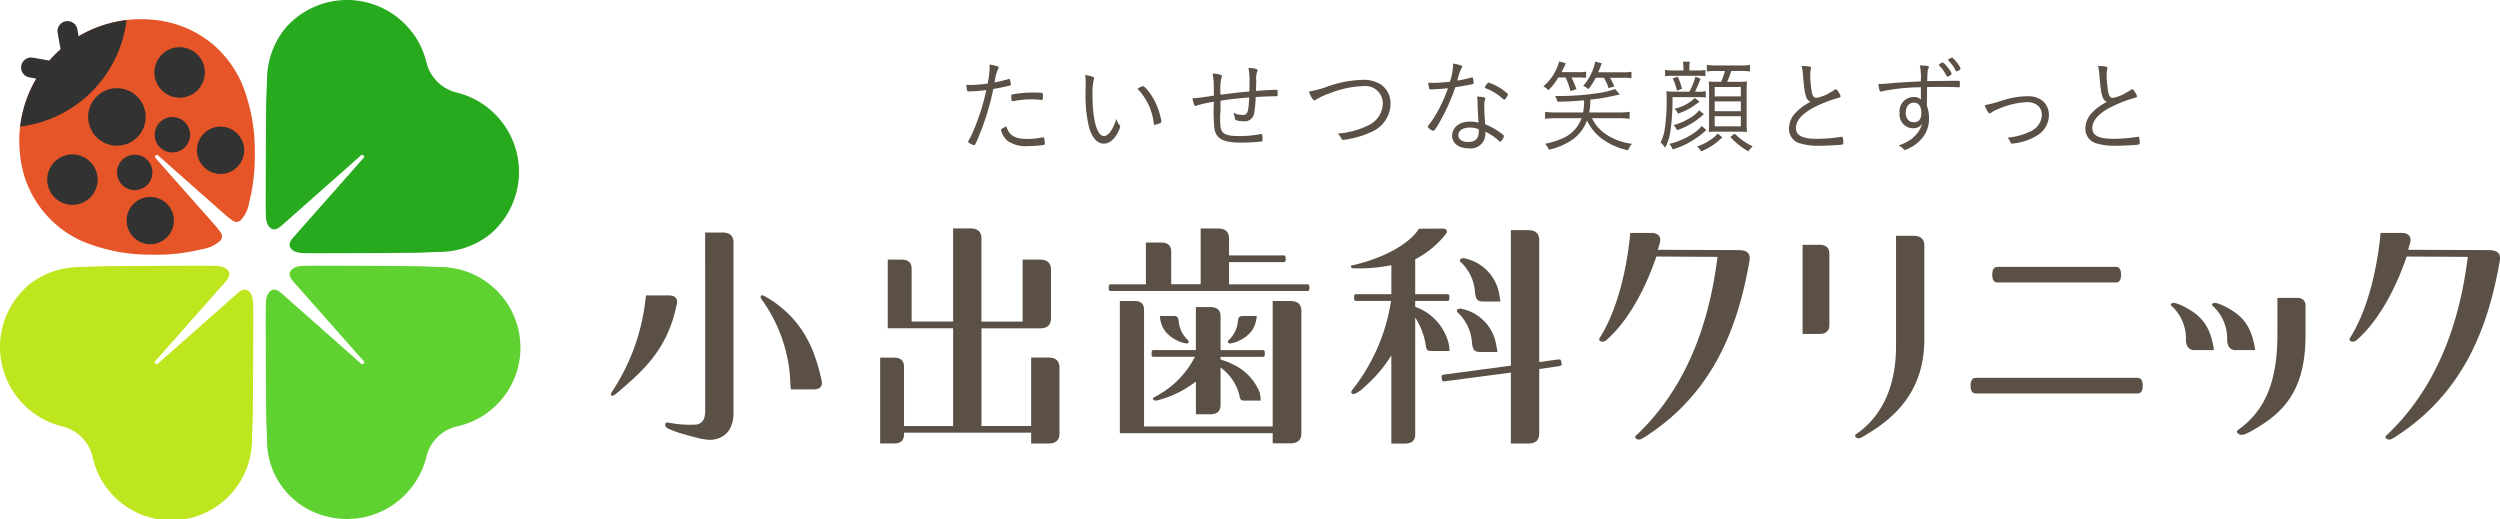 <svg xmlns="http://www.w3.org/2000/svg" width="250.43" height="51.986" viewBox="0 0 250.43 51.986">
  <g id="グループ_720" data-name="グループ 720" transform="translate(394 -6372)">
    <path id="パス_1220" data-name="パス 1220" d="M21.721,4.8a10.831,10.831,0,0,0-6.048-2.627,12.227,12.227,0,0,0-10,3.476l-.013.013a12.227,12.227,0,0,0-3.475,10A10.564,10.564,0,0,0,8.568,24.4a17.668,17.668,0,0,0,6.857,1.283,18.2,18.2,0,0,0,3.031-.174,17.329,17.329,0,0,0,2.006-.387,3.388,3.388,0,0,0,1.785-.84.629.629,0,0,0,.06-.78,7.387,7.387,0,0,0-.53-.691c-.006-.007-.024-.023-.025-.032L15.8,16.056c-.117-.117-.107-.245-.044-.308a.217.217,0,0,1,.309.043l6.726,5.948c.009,0,.026.02.033.026a7.713,7.713,0,0,0,.691.53.63.63,0,0,0,.78-.06,3.394,3.394,0,0,0,.84-1.786,17.288,17.288,0,0,0,.386-2.006,18.1,18.1,0,0,0,.175-3.03,17.682,17.682,0,0,0-1.284-6.857,10.86,10.86,0,0,0-2.7-3.754" transform="translate(-394.175 6371.826)" fill="#e65528"/>
    <path id="パス_1221" data-name="パス 1221" d="M15.81,17.421a1.773,1.773,0,1,1-2.508,0,1.774,1.774,0,0,1,2.508,0" transform="translate(-395.061 6370.597)" fill="#323232"/>
    <path id="パス_1222" data-name="パス 1222" d="M14.55,10.475a2.881,2.881,0,1,1-4.075,0,2.882,2.882,0,0,1,4.075,0" transform="translate(-394.8 6371.201)" fill="#323232"/>
    <path id="パス_1223" data-name="パス 1223" d="M9.471,17.608a2.527,2.527,0,1,1-3.573,0,2.527,2.527,0,0,1,3.573,0" transform="translate(-394.428 6370.599)" fill="#323232"/>
    <path id="パス_1224" data-name="パス 1224" d="M17.875,22.205a2.367,2.367,0,1,1-3.347,0,2.367,2.367,0,0,1,3.347,0" transform="translate(-395.149 6370.214)" fill="#323232"/>
    <path id="パス_1225" data-name="パス 1225" d="M17.421,15.811a1.773,1.773,0,1,0,0-2.508,1.774,1.774,0,0,0,0,2.508" transform="translate(-395.403 6370.939)" fill="#323232"/>
    <path id="パス_1226" data-name="パス 1226" d="M17.607,9.472a2.527,2.527,0,1,0,0-3.573,2.527,2.527,0,0,0,0,3.573" transform="translate(-395.4 6371.571)" fill="#323232"/>
    <path id="パス_1227" data-name="パス 1227" d="M22.205,17.876a2.367,2.367,0,1,0,0-3.348,2.367,2.367,0,0,0,0,3.348" transform="translate(-395.786 6370.852)" fill="#323232"/>
    <path id="パス_1228" data-name="パス 1228" d="M8.058,3.825l-.123-.7a1,1,0,0,0-1.976.349L6.25,5.135c-.2.173-.392.351-.58.538s-.365.381-.537.579L3.478,5.959A1,1,0,0,0,3.13,7.937l.694.122a12.3,12.3,0,0,0-1.622,4.8A12.182,12.182,0,0,0,9.369,9.369,12.173,12.173,0,0,0,12.857,2.2a12.3,12.3,0,0,0-4.8,1.622" transform="translate(-394.183 6371.817)" fill="#323232"/>
    <path id="パス_1229" data-name="パス 1229" d="M54.1,19.417A8.192,8.192,0,0,0,48.15,9.267a4.09,4.09,0,0,1-3.021-3.021A8.185,8.185,0,0,0,30.926,2.9a8.213,8.213,0,0,0-1.768,5.166c-.026.724-.071,1.53-.083,2.255-.031,1.861-.05,9.652-.05,9.954.005.333,0,.66.01.993.008.525.011,1.314.552,1.628.431.249.84-.124,1.147-.4l.47-.415.672-.594.821-.726.92-.813.966-.855.962-.852.908-.8.8-.709.643-.569.434-.384.175-.155a.2.2,0,1,1,.266.266l-.155.175-.384.434-.569.643-.709.8-.8.908-.852.962-.855.966-.813.92-.726.821-.594.672-.415.47c-.271.307-.645.717-.4,1.147.314.541,1.1.544,1.628.552.333.006.66,0,.993.01.3,0,8.093-.018,9.954-.05.725-.012,1.53-.057,2.255-.083A8.213,8.213,0,0,0,51.5,23.47a8.226,8.226,0,0,0,2.6-4.053" transform="translate(-396.41 6372)" fill="#28aa1e"/>
    <path id="パス_1230" data-name="パス 1230" d="M.3,34.979a8.192,8.192,0,0,0,5.947,10.15A4.09,4.09,0,0,1,9.267,48.15a8.076,8.076,0,0,0,15.971-1.818c.026-.724.071-1.53.083-2.255.031-1.861.05-9.652.05-9.954-.006-.333,0-.66-.01-.993-.008-.525-.011-1.314-.552-1.628-.431-.249-.84.124-1.147.4l-.47.415-.672.594-.821.726-.92.812-.966.856-.962.852-.908.8-.8.709-.643.569-.434.384-.175.155a.2.2,0,1,1-.266-.266l.155-.175.384-.434.569-.643.709-.8.8-.908.852-.962.855-.966.813-.92.726-.821.594-.672.415-.47c.271-.307.645-.717.4-1.147-.314-.541-1.1-.544-1.628-.552-.333-.006-.66,0-.993-.01-.3,0-8.093.018-9.954.05-.725.012-1.53.057-2.255.083A8.213,8.213,0,0,0,2.9,30.926,8.226,8.226,0,0,0,.3,34.979" transform="translate(-394 6369.59)" fill="#bee61e"/>
    <path id="パス_1231" data-name="パス 1231" d="M34.977,54.1a8.192,8.192,0,0,0,10.15-5.947,4.09,4.09,0,0,1,3.021-3.021A8.076,8.076,0,0,0,46.33,29.158c-.724-.026-1.53-.071-2.255-.083-1.861-.031-9.652-.05-9.954-.05-.333.005-.66,0-.993.01-.525.008-1.314.011-1.628.552-.249.431.124.84.4,1.147l.415.47.594.672.726.821.812.92.856.966.852.962.8.908.709.8.569.643.384.434.155.175a.2.2,0,1,1-.266.266l-.175-.155-.434-.384-.643-.569-.8-.709-.908-.8-.962-.852-.966-.855-.92-.813-.821-.726-.672-.594-.47-.415c-.307-.271-.717-.645-1.147-.4-.541.314-.544,1.1-.552,1.628-.006.333,0,.66-.01.993,0,.3.018,8.093.05,9.954.012.725.057,1.53.083,2.255A7.807,7.807,0,0,0,34.977,54.1" transform="translate(-396.41 6369.59)" fill="#5fd232"/>
    <path id="パス_1232" data-name="パス 1232" d="M72.488,32.271q1.054,0,.843.921c-.128.559-.26,1.114-.441,1.659a12.507,12.507,0,0,1-.582,1.453,11.682,11.682,0,0,1-.707,1.276,12.407,12.407,0,0,1-.816,1.133c-.287.358-.592.7-.911,1.029s-.65.65-.988.961-.7.624-1.053.929c-.182.157-.274.241-.46.392-.106.086-.419.376-.573.282a.186.186,0,0,1-.057-.127.553.553,0,0,1,.084-.23A20.846,20.846,0,0,0,70.2,32.68s.036-.25.05-.409Z" transform="translate(-399.542 6369.321)" fill="#5a5046"/>
    <path id="パス_1233" data-name="パス 1233" d="M76.668,25.8V25.4h1.745q1.095,0,1.095,1v17.03a3.26,3.26,0,0,1-.407,1.714,2.121,2.121,0,0,1-.918.8,2.537,2.537,0,0,1-1.3.208,7.029,7.029,0,0,1-1.135-.218c-.405-.1-.807-.214-1.208-.334a10.445,10.445,0,0,1-1.465-.508c-.051-.024-.1-.05-.153-.075a.393.393,0,0,1-.228-.492c.076-.157.371-.063.5-.047a10.865,10.865,0,0,0,2.425.166.964.964,0,0,0,.967-.689,2.835,2.835,0,0,0,.087-.79Z" transform="translate(-400.033 6369.892)" fill="#5a5046"/>
    <path id="パス_1234" data-name="パス 1234" d="M88.351,41.687q1.054,0,.843-.921a19.151,19.151,0,0,0-.827-2.826,11.725,11.725,0,0,0-1.182-2.253,10.228,10.228,0,0,0-1.528-1.771c-.269-.248-.548-.484-.838-.706a10.486,10.486,0,0,0-.906-.622c-.1-.061-.2-.118-.3-.174a1.836,1.836,0,0,0-.239-.122c-.066-.026-.165-.059-.226,0a.182.182,0,0,0-.056.127.544.544,0,0,0,.084.23,15.126,15.126,0,0,1,2.9,8.631s.036.25.05.409Z" transform="translate(-400.899 6369.321)" fill="#5a5046"/>
    <path id="パス_1235" data-name="パス 1235" d="M113.019,37.888q1.095,0,1.095,1V45.5q0,1-1.095,1h-1.745V45.414H98.541V45.6c0,.589-.337.895-.983.895H96.15v-8.6h1.408c.646,0,.983.307.983.895v5.958h4.918V34.956H96.912V28.078H98.32c.646,0,.983.307.983.895v5.31h4.155V24.95H105.2q1.095,0,1.095,1v8.335h4.127V28.078h1.746q1.095,0,1.095,1v4.884q0,1-1.095,1H106.3v9.785h4.975V37.888Z" transform="translate(-401.983 6369.929)" fill="#5a5046"/>
    <path id="パス_1236" data-name="パス 1236" d="M270.612,27.166c.79,0,1.128.282,1.128.793a1.123,1.123,0,0,1-.028.306c-.017.062-.023.131-.034.194l-.036.2c-.024.132-.049.263-.073.4q-.076.393-.157.786t-.171.779q-.089.387-.185.771c-.064.255-.131.51-.2.763s-.141.5-.216.756-.152.5-.233.745-.164.492-.251.736-.176.486-.269.726-.189.48-.289.717-.2.471-.308.705-.215.465-.328.694-.23.458-.35.683-.245.449-.372.67-.26.441-.4.658-.275.433-.419.645-.292.425-.443.632-.308.415-.468.618-.326.405-.494.6-.344.4-.521.589-.361.386-.548.574-.381.375-.576.558-.4.365-.605.542-.42.354-.635.525-.44.343-.666.508-.461.332-.7.491a7.811,7.811,0,0,1-.886.558.505.505,0,0,1-.371.038.383.383,0,0,1-.206-.139.181.181,0,0,1,.046-.244l.276-.262q.188-.183.372-.371t.363-.377q.179-.19.353-.384t.342-.391q.169-.2.333-.4c.109-.134.217-.268.323-.4s.211-.271.314-.409.2-.276.3-.415.2-.28.294-.422.192-.283.285-.426.185-.288.275-.433.18-.291.267-.438.173-.294.258-.444.167-.3.249-.448.16-.3.239-.454.156-.306.231-.459.15-.309.223-.465.144-.312.214-.469.138-.315.205-.474.133-.318.2-.479.127-.321.189-.483.122-.324.182-.487.117-.327.173-.491.112-.33.165-.5.107-.333.159-.5.1-.336.15-.5.1-.338.143-.508.092-.34.136-.511.087-.344.128-.515.082-.346.121-.519.077-.348.115-.522.072-.349.107-.525.068-.351.1-.528.064-.354.094-.531.059-.356.087-.535.055-.358.081-.537.05-.359.074-.539c.016-.116.03-.233.045-.349l-6.119-.034q-.169.5-.358.987t-.4,1c-.142.335-.293.667-.448.995s-.322.657-.493.98-.35.64-.537.953-.379.613-.58.911-.405.579-.623.857-.432.536-.663.79-.459.485-.7.712c-.191.175-.391.384-.676.338a.333.333,0,0,1-.226-.131c-.083-.132.062-.29.128-.4s.147-.247.217-.371c.144-.254.279-.514.407-.776s.254-.538.37-.812.23-.56.336-.844.208-.577.3-.868.185-.588.27-.885.165-.6.239-.895.144-.6.209-.9.125-.6.181-.9.106-.591.153-.888.089-.58.127-.872.072-.565.1-.848c0-.041.044-.5.049-.5h2.171c.646.026.955.409.786,1-.056.229-.056.229-.2.69Z" transform="translate(-415.31 6369.888)" fill="#5a5046"/>
    <path id="パス_1237" data-name="パス 1237" d="M188.649,27.166c.79,0,1.128.282,1.128.793a1.123,1.123,0,0,1-.028.306c-.017.062-.023.131-.034.194l-.036.2c-.024.132-.049.263-.073.4q-.076.393-.157.786t-.171.779q-.089.387-.185.771c-.064.255-.131.51-.2.763s-.141.5-.216.756-.152.5-.233.745-.164.492-.251.736-.176.486-.269.726-.189.48-.289.717-.2.471-.308.705-.215.465-.328.694-.23.458-.35.683-.245.449-.372.67-.26.441-.4.658-.275.433-.419.645-.292.425-.443.632-.308.415-.468.618-.326.405-.494.6-.344.4-.521.589-.361.386-.548.574-.381.375-.576.558-.4.365-.605.542-.42.354-.635.525-.44.343-.666.508-.461.332-.7.491a7.812,7.812,0,0,1-.886.558.5.5,0,0,1-.37.038.383.383,0,0,1-.206-.139.181.181,0,0,1,.046-.244l.276-.262q.188-.183.372-.371t.363-.377q.179-.19.353-.384t.342-.391q.169-.2.333-.4c.109-.134.217-.268.323-.4s.211-.271.314-.409.2-.276.3-.415.2-.28.294-.422.192-.283.285-.426.185-.288.275-.433.18-.291.267-.438.173-.294.258-.444.167-.3.249-.448.16-.3.239-.454.156-.306.231-.459.149-.309.223-.465.144-.312.214-.469.138-.315.205-.474.133-.318.2-.479.127-.321.189-.483.122-.324.182-.487.116-.327.173-.491.112-.33.165-.5.107-.333.159-.5.1-.336.149-.5.1-.338.143-.508.092-.34.136-.511.087-.344.128-.515.082-.346.121-.519.077-.348.115-.522.072-.349.107-.525.068-.351.1-.528.064-.354.094-.531.059-.356.087-.535.055-.358.081-.537.05-.359.074-.539c.016-.116.03-.233.045-.349l-6.119-.034q-.169.5-.358.987t-.4,1c-.142.335-.293.667-.448.995s-.322.657-.493.98-.35.64-.537.953-.379.613-.58.911-.405.579-.623.857-.432.536-.663.79-.459.485-.7.712c-.191.175-.391.384-.676.338a.332.332,0,0,1-.227-.131c-.083-.132.062-.29.128-.4s.147-.247.217-.371c.144-.254.279-.514.407-.776s.254-.538.37-.812.23-.56.336-.844.208-.577.3-.868.185-.588.27-.885.165-.6.239-.895.144-.6.209-.9.125-.6.181-.9.106-.591.153-.888.089-.58.127-.872.072-.565.1-.848c0-.041.044-.5.05-.5h2.17c.646.026.955.409.786,1-.056.229-.056.229-.2.69Z" transform="translate(-408.505 6369.888)" fill="#5a5046"/>
    <path id="パス_1238" data-name="パス 1238" d="M198.619,26.739c.646,0,.983.307.983.895v7.14c0,.589-.337.895-.983.895h-1.7V26.739Z" transform="translate(-410.35 6369.78)" fill="#5a5046"/>
    <path id="パス_1239" data-name="パス 1239" d="M208.493,25.761q1.1,0,1.1,1v9.305c0,.4-.016.79-.052,1.185-.033.371-.083.742-.153,1.109a10.5,10.5,0,0,1-.249,1.032,9.83,9.83,0,0,1-.341.958,9.366,9.366,0,0,1-.938,1.717c-.182.265-.379.52-.586.766s-.429.483-.659.71-.475.448-.725.658-.518.416-.788.611-.557.387-.844.567c-.326.2-.654.425-1,.6a.554.554,0,0,1-.311.064c-.127-.014-.3-.137-.292-.261s.144-.178.224-.237c.116-.084.232-.167.345-.256l.058-.045a8.707,8.707,0,0,0,.968-.916c.159-.176.31-.358.454-.547a8.956,8.956,0,0,0,1.029-1.728,10.566,10.566,0,0,0,.635-1.842,13.085,13.085,0,0,0,.315-1.864c.049-.5.072-1.009.072-1.514V25.761Z" transform="translate(-410.826 6369.861)" fill="#5a5046"/>
    <path id="パス_1240" data-name="パス 1240" d="M229.975,29.152c.169,0,.57,0,.57.783s-.4.782-.57.782H218.206c-.169,0-.57,0-.57-.782s.4-.783.57-.783Z" transform="translate(-412.07 6369.58)" fill="#5a5046"/>
    <path id="パス_1241" data-name="パス 1241" d="M231.95,41.275c.169,0,.57,0,.57.783s-.4.782-.57.782H215.838c-.168,0-.569,0-.569-.782s.4-.783.569-.783Z" transform="translate(-411.874 6368.573)" fill="#5a5046"/>
    <path id="パス_1242" data-name="パス 1242" d="M169.489,38.4c-.072-.331-.094-.329-.35-.3l-1.877.256V26.142q0-1-1.095-1h-1.745V38.714l-6.711.895c-.168.026-.265.044-.225.362.058.34.113.336.309.311l6.627-.87v7.108h1.745q1.095,0,1.095-1V39.055l1.933-.281c.23-.042.367-.041.294-.377" transform="translate(-407.075 6369.912)" fill="#5a5046"/>
    <path id="パス_1243" data-name="パス 1243" d="M160.667,37.176a1.632,1.632,0,0,0,.167.611c.149.294.642.271.642.271h1.739s-.026-.206-.107-.627a4.428,4.428,0,0,0-3.455-3.693c-.4-.1-.616.159-.438.348a4.531,4.531,0,0,1,1.452,3.09" transform="translate(-407.214 6369.201)" fill="#5a5046"/>
    <path id="パス_1244" data-name="パス 1244" d="M161,31.666a1.633,1.633,0,0,0,.167.611c.149.294.642.271.642.271h1.739s-.026-.206-.107-.627a4.428,4.428,0,0,0-3.455-3.693c-.4-.1-.616.159-.438.348A4.535,4.535,0,0,1,161,31.666" transform="translate(-407.242 6369.658)" fill="#5a5046"/>
    <path id="パス_1245" data-name="パス 1245" d="M157.352,36.4c-.028-.105-.06-.209-.1-.312a5.227,5.227,0,0,0-2.919-3.156c-.1-.04-.207-.088-.316-.131v-.583h3.2c.14,0,.225,0,.225-.337s-.084-.337-.225-.337h-3.2v-3.5a9.433,9.433,0,0,0,3.079-2.541c.2-.248.1-.532-.311-.532l-2.391.012c-.044.069-.089.137-.138.2s-.115.154-.176.227-.13.15-.2.222-.142.147-.215.217-.154.142-.234.211-.164.138-.249.205-.176.135-.265.2-.185.13-.279.193-.193.127-.292.187-.2.122-.3.181-.208.117-.315.174-.216.113-.324.167-.223.108-.336.16-.227.1-.342.153-.231.1-.348.146-.235.093-.355.138-.238.088-.359.13-.242.083-.363.122-.243.078-.366.115-.244.072-.367.105-.245.066-.368.1l-.156.039c-.133.032-.269.059-.4.093a.079.079,0,0,0-.061.055.191.191,0,0,0,.08.189.244.244,0,0,0,.075.026,1,1,0,0,0,.2.015,16.424,16.424,0,0,0,3.689-.319V31.54h-3.509c-.14,0-.226.007-.226.337s.085.337.226.337H151.6a19.053,19.053,0,0,1-3.9,8.933c-.209.261-.02.48.308.357a3.067,3.067,0,0,0,.9-.649,13.792,13.792,0,0,0,2.719-3.179v8.831h1.352c.7,0,1.04-.307,1.04-.945V33.881a7.094,7.094,0,0,1,1.062,2.81.9.9,0,0,0,.1.373c.092.18.392.165.392.165h1.881a3.715,3.715,0,0,0-.106-.833" transform="translate(-406.254 6369.928)" fill="#5a5046"/>
    <path id="パス_1246" data-name="パス 1246" d="M250.37,32.537c.561,0,.87.282.87.793V36.2c0,.326-.006.651-.022.977q-.022.462-.07.922c-.029.29-.068.578-.116.866q-.067.409-.164.811c-.062.257-.133.51-.215.761s-.167.479-.265.712-.2.45-.317.668-.237.423-.369.625-.273.4-.423.587-.311.373-.478.55-.348.351-.534.516-.387.332-.59.487-.426.315-.647.46A15.118,15.118,0,0,1,245.59,46c-.333.169-.793.416-1.128.114a.229.229,0,0,1-.086-.211.265.265,0,0,1,.111-.132,10.953,10.953,0,0,0,.947-.774l.163-.158q.283-.281.538-.587a8.048,8.048,0,0,0,.487-.643q.234-.344.433-.709.206-.381.377-.78c.119-.281.225-.568.318-.858q.15-.468.26-.945c.08-.343.145-.69.2-1.038.058-.379.1-.757.134-1.139.036-.414.058-.83.069-1.246q.01-.345.009-.692V32.537Z" transform="translate(-414.29 6369.298)" fill="#5a5046"/>
    <path id="パス_1247" data-name="パス 1247" d="M243.344,37.506a1.42,1.42,0,0,1-.182-.669,4.43,4.43,0,0,0-1.476-3.475.136.136,0,0,1,.033-.214.445.445,0,0,1,.334-.046,3.662,3.662,0,0,1,.712.256c.185.084.365.181.541.281.136.077.266.16.4.245a5.232,5.232,0,0,1,.49.35,4.672,4.672,0,0,1,.416.381,4.194,4.194,0,0,1,.35.415,4.138,4.138,0,0,1,.292.453,4.977,4.977,0,0,1,.239.492c.073.176.137.356.193.537s.11.388.159.605a5.433,5.433,0,0,1,.119.7h-1.9a.784.784,0,0,1-.713-.307" transform="translate(-414.064 6369.253)" fill="#5a5046"/>
    <path id="パス_1248" data-name="パス 1248" d="M238.843,37.506a1.42,1.42,0,0,1-.182-.669,4.43,4.43,0,0,0-1.476-3.475.136.136,0,0,1,.033-.214.445.445,0,0,1,.334-.046,3.663,3.663,0,0,1,.712.256c.185.084.365.181.541.281.136.077.266.16.4.245a5.227,5.227,0,0,1,.49.35,4.675,4.675,0,0,1,.416.381,4.2,4.2,0,0,1,.35.415,4.138,4.138,0,0,1,.292.453,4.98,4.98,0,0,1,.239.492c.073.176.137.356.193.537s.11.388.159.605a5.285,5.285,0,0,1,.118.7h-1.9a.784.784,0,0,1-.713-.307" transform="translate(-413.69 6369.253)" fill="#5a5046"/>
    <path id="パス_1249" data-name="パス 1249" d="M141,30.551h-7.83V28.329h5.454c.14,0,.225-.006.225-.337s-.084-.336-.225-.336h-5.454v-1.7q0-1-1.095-1h-1.745v5.588h-2.951V27.265c0-.588-.337-.895-.982-.895h-1.553v4.181h-3.5c-.14,0-.225.006-.225.337s.084.337.225.337H141c.14,0,.225,0,.225-.337s-.084-.337-.225-.337" transform="translate(-404.057 6369.928)" fill="#5a5046"/>
    <path id="パス_1250" data-name="パス 1250" d="M139.451,32.884h-1.806V45.451H124.758v-11.7c0-.588-.309-.869-.955-.869h-1.469V46.123h15.312v1.015h1.806c.7,0,1.066-.332,1.066-.972V33.856c0-.639-.365-.972-1.066-.972" transform="translate(-404.157 6369.27)" fill="#5a5046"/>
    <path id="パス_1251" data-name="パス 1251" d="M125.8,38.191c0,.333.084.337.225.337h4.117a9.225,9.225,0,0,1-3.992,4c-.068.042-.219.1-.219.2,0,.075.083.129.145.155a.471.471,0,0,0,.282.01,2.985,2.985,0,0,0,.3-.08c.242-.071.483-.149.721-.235q.315-.113.624-.246c.194-.084.387-.175.575-.272s.37-.2.551-.308.368-.228.547-.349q.142-.095.281-.193l.142-.1.072-.052c.009-.006.07-.041.07-.05v3.275h1.432c.7,0,1.038-.307,1.038-.945V39.6a4.9,4.9,0,0,1,1.89,2.778.883.883,0,0,0,.1.373c.091.18.392.166.392.166h1.636a3.663,3.663,0,0,0-.106-.834,5.246,5.246,0,0,0-2.692-2.806,6.719,6.719,0,0,0-1.221-.476v-.271h4.212c.14,0,.225-.007.225-.337s-.084-.337-.225-.337h-4.212V34.487c0-.639-.337-.945-1.039-.945h-1.432v4.313h-4.212c-.14,0-.225,0-.225.337" transform="translate(-404.445 6369.215)" fill="#5a5046"/>
    <path id="パス_1252" data-name="パス 1252" d="M128.44,36.982a3,3,0,0,0,.976.293.192.192,0,0,0,.124-.319,2.892,2.892,0,0,1-.944-1.9.978.978,0,0,0-.1-.373c-.091-.18-.392-.166-.392-.166h-1.4a3.1,3.1,0,0,0,.134.724,2.445,2.445,0,0,0,.606,1.038,3.679,3.679,0,0,0,1,.7" transform="translate(-404.52 6369.134)" fill="#5a5046"/>
    <path id="パス_1253" data-name="パス 1253" d="M135.288,36.982a3.678,3.678,0,0,0,1-.7,2.435,2.435,0,0,0,.606-1.038,3.1,3.1,0,0,0,.134-.724h-1.4s-.3-.014-.392.166a.978.978,0,0,0-.1.373,2.892,2.892,0,0,1-.944,1.9.192.192,0,0,0,.124.319,3,3,0,0,0,.976-.293" transform="translate(-405.137 6369.134)" fill="#5a5046"/>
    <path id="パス_1254" data-name="パス 1254" d="M107.9,7.225a1.288,1.288,0,0,0-.01-.174,4,4,0,0,1,.828.185.107.107,0,0,1,.083.112c-.011.072-.011.072-.113.276a4.464,4.464,0,0,0-.286,1.218,14.315,14.315,0,0,0,1.4-.337.156.156,0,0,1,.061-.01c.041,0,.051.01.072.061a4.134,4.134,0,0,1,.092.48c0,.082-.01.1-.082.113a.411.411,0,0,0-.092.031c-.3.071-1.2.255-1.586.316a25.368,25.368,0,0,1-1.422,4.666c-.316.778-.419.972-.5.972a1.67,1.67,0,0,1-.481-.215c-.082-.051-.112-.083-.112-.133a.346.346,0,0,1,.051-.144,8.108,8.108,0,0,0,.521-1.074,21.755,21.755,0,0,0,1.239-3.959,16.01,16.01,0,0,1-1.719.133c-.153,0-.184-.01-.2-.1a3.162,3.162,0,0,1-.082-.553c.4.01.4.01.45.01a14.115,14.115,0,0,0,1.688-.143,8.8,8.8,0,0,0,.2-1.729m3.805,7.274a6.644,6.644,0,0,0,1.412-.143.506.506,0,0,1,.123-.01c.113,0,.133.031.153.246.01.061.01.113.021.163a1.842,1.842,0,0,1,.02.194c0,.093-.041.133-.133.154a10.659,10.659,0,0,1-1.545.112,3.176,3.176,0,0,1-2.046-.511,2.043,2.043,0,0,1-.614-.89.806.806,0,0,1-.051-.215c0-.082.031-.1.522-.368.3.941.85,1.268,2.138,1.268m-1.442-3.785a.113.113,0,0,1-.051.01.1.1,0,0,1-.113-.092,2.45,2.45,0,0,1-.04-.45c0-.092.031-.123.123-.143a10.976,10.976,0,0,1,2.148-.184c.583,0,.849.02.879.082.021.031.031.092.031.266,0,.317-.02.389-.123.389h-.051a8.394,8.394,0,0,0-.972-.061,10.082,10.082,0,0,0-1.831.184" transform="translate(-402.765 6371.415)" fill="#5a5046"/>
    <path id="パス_1255" data-name="パス 1255" d="M119.448,8.527c0,.021,0,.021-.031.092a5.877,5.877,0,0,0-.132,1.648c0,2.446.45,4.041,1.145,4.041.44,0,.9-.645,1.238-1.718a1.7,1.7,0,0,0,.327.624c.051.061.061.083.061.123a1.744,1.744,0,0,1-.173.491c-.379.8-.9,1.238-1.453,1.238-.675,0-1.187-.563-1.5-1.647a13.575,13.575,0,0,1-.348-3.407c0-.215,0-.5.01-.849V8.906a3.7,3.7,0,0,0-.051-.716c.706.123.911.2.911.337m4.87.778c.184,0,.726.645,1.095,1.32a6.633,6.633,0,0,1,.665,1.739,2.971,2.971,0,0,1,.1.5c0,.061-.03.1-.132.153a2.772,2.772,0,0,1-.553.174c-.041,0-.061-.03-.072-.082a5.89,5.89,0,0,0-1.637-3.53,1.619,1.619,0,0,1,.532-.276" transform="translate(-403.842 6371.32)" fill="#5a5046"/>
    <path id="パス_1256" data-name="パス 1256" d="M133.057,11.879a8.558,8.558,0,0,0,.041,1.575c.133.583.6.789,1.811.789a11.5,11.5,0,0,0,2.23-.205.062.062,0,0,1,.04-.01c.031,0,.051.021.062.072a3.024,3.024,0,0,1,.05.471c0,.184-.01.193-.113.215a16.892,16.892,0,0,1-2.138.113c-1.708,0-2.424-.4-2.578-1.443a18.251,18.251,0,0,1-.051-2.649,12.408,12.408,0,0,0-1.637.358.65.65,0,0,1-.2.061c-.072,0-.113-.051-.174-.225a3.034,3.034,0,0,1-.133-.543,9.507,9.507,0,0,0,1.023-.1c.368-.051.368-.051,1.125-.164-.01-.6-.01-.6-.01-.859a6.557,6.557,0,0,0-.123-1.351,3.077,3.077,0,0,1,.7.093c.173.04.236.092.236.173,0,.041,0,.041-.051.154a5.526,5.526,0,0,0-.1,1.463V10.1c1.617-.2,1.944-.246,2.9-.317.01-.47.01-.512.01-.788a7.31,7.31,0,0,0-.1-1.586c.6.031.911.113.911.246a.386.386,0,0,1-.02.093,1.981,1.981,0,0,0-.113.921c0,.307,0,.348-.03,1.054.931-.072,1.637-.113,2.005-.113.133,0,.163.021.163.083a1.751,1.751,0,0,0,.01.235v.041a.551.551,0,0,1-.01.112v.083c0,.072-.03.092-.143.092-.389,0-1.248.031-1.688.061-.236.01-.287.01-.358.01a11.812,11.812,0,0,1-.144,1.555.969.969,0,0,1-1.115.88,2.069,2.069,0,0,1-.706-.113.189.189,0,0,1-.123-.174,1.823,1.823,0,0,0-.163-.572,1.993,1.993,0,0,0,.941.225c.492,0,.593-.266.655-1.75-.184.01-.941.082-1.371.123-.286.03-.788.093-1.5.2v1.176Z" transform="translate(-404.816 6371.385)" fill="#5a5046"/>
    <path id="パス_1257" data-name="パス 1257" d="M144.918,9.37a11.12,11.12,0,0,1,3.418-.645,3.282,3.282,0,0,1,1.831.44,2.286,2.286,0,0,1,1,1.913,3.093,3.093,0,0,1-1.841,2.824,8.787,8.787,0,0,1-2.333.746,4.228,4.228,0,0,1-.573.082.163.163,0,0,1-.173-.122,1.542,1.542,0,0,0-.369-.5,8.5,8.5,0,0,0,2.936-.768,2.487,2.487,0,0,0,1.576-2.22,1.741,1.741,0,0,0-1.955-1.77,9.646,9.646,0,0,0-3.315.706,6.948,6.948,0,0,0-1.484.685.222.222,0,0,1-.092.041c-.061,0-.174-.113-.286-.287a2.859,2.859,0,0,1-.266-.6,10.765,10.765,0,0,0,1.923-.522" transform="translate(-405.873 6371.275)" fill="#5a5046"/>
    <path id="パス_1258" data-name="パス 1258" d="M156.871,9.5c-.051.01-.144.01-.246.02-.164.01-.256.01-.327.01-.143,0-.164-.01-.184-.082a3.3,3.3,0,0,1-.093-.583c.164,0,.481.01.573.01.359,0,1.055-.051,1.6-.113a5.905,5.905,0,0,0,.317-1.821,5.306,5.306,0,0,1,.746.174c.143.05.164.072.164.123a.392.392,0,0,1-.061.153,4.881,4.881,0,0,0-.42,1.258,11.9,11.9,0,0,0,1.392-.306.151.151,0,0,1,.082-.021c.072,0,.092.061.123.307.01.082.02.133.02.164a.317.317,0,0,1,.01.092c0,.082-.03.1-.215.143-.01,0-.041.01-.092.021-.359.072-1.1.2-1.525.265a20.793,20.793,0,0,1-1.616,3.572c-.318.552-.5.8-.6.8-.123,0-.542-.317-.542-.41a.336.336,0,0,1,.092-.183,6.294,6.294,0,0,0,.563-.8,13.97,13.97,0,0,0,1.361-2.875c-.665.061-.747.072-1.115.083m4.859.941a.31.31,0,0,1-.03.133,2.087,2.087,0,0,0-.072.655c0,.491.03,1.064.092,1.8a6.4,6.4,0,0,1,1.422.768c.348.246.45.337.45.409,0,.164-.266.563-.369.563-.03,0-.072-.021-.153-.1a5.365,5.365,0,0,0-1.331-.9,2,2,0,0,1-.123.809,1.492,1.492,0,0,1-1.554.859c-.993,0-1.658-.512-1.658-1.269,0-.818.736-1.411,1.75-1.411a3.691,3.691,0,0,1,.9.1c-.051-.716-.082-1.279-.1-1.964a4.774,4.774,0,0,0-.05-.655c.665.061.828.092.828.2m-1.555,2.916c-.7,0-1.145.3-1.145.757,0,.429.368.685.992.685.726,0,1.054-.348,1.054-1.125a1.179,1.179,0,0,0-.01-.144,2.173,2.173,0,0,0-.89-.173m1.607-4.215c.02-.041.051-.072.072-.113a.612.612,0,0,1,.174-.184.107.107,0,0,0,.051.011A5.35,5.35,0,0,1,164.012,10v.01a1.214,1.214,0,0,1-.215.41c-.061.1-.061.1-.163.143a.4.4,0,0,1-.123-.072,5.417,5.417,0,0,0-1.719-1.065c-.061-.03-.1-.072-.1-.113a.538.538,0,0,1,.092-.173" transform="translate(-406.95 6371.424)" fill="#5a5046"/>
    <path id="パス_1259" data-name="パス 1259" d="M170.1,8.324a6.233,6.233,0,0,1-1,1.278,1.38,1.38,0,0,0-.5-.389,5.044,5.044,0,0,0,1.585-2.5l.666.174a9.5,9.5,0,0,1-.43.9h1.648a4.354,4.354,0,0,0,.818-.051v.613c-.317-.02-.481-.03-.788-.03h-.676a11.189,11.189,0,0,1,.492,1.166l-.6.2a7.256,7.256,0,0,0-.492-1.371Zm3.366,4.071a4.151,4.151,0,0,0,1.535,1.7,5.992,5.992,0,0,0,2.476.869,2.616,2.616,0,0,0-.4.645,6.6,6.6,0,0,1-2.733-1.248,4.872,4.872,0,0,1-1.37-1.729,4.112,4.112,0,0,1-1.372,1.852,6.727,6.727,0,0,1-2.455,1.074,1.955,1.955,0,0,0-.369-.6,7.852,7.852,0,0,0,1.647-.5,3.462,3.462,0,0,0,2-2.057h-2.64a7.038,7.038,0,0,0-1.012.061v-.7a6.957,6.957,0,0,0,1.012.061h2.793a5.547,5.547,0,0,0,.1-1.217c-.869.082-1.647.123-2.67.143a1.674,1.674,0,0,0-.236-.573h.553a25.153,25.153,0,0,0,3.57-.266,8.1,8.1,0,0,0,1.894-.44l.47.553c-.184.041-.184.041-1.054.225a17.772,17.772,0,0,1-1.9.287,6.327,6.327,0,0,1-.113,1.288h3.039a6.767,6.767,0,0,0,1.012-.061v.7a7.147,7.147,0,0,0-1.012-.061Zm.379-4.051a6.8,6.8,0,0,1-.726,1.146,1.712,1.712,0,0,0-.533-.327,4.674,4.674,0,0,0,.789-1.2,4.372,4.372,0,0,0,.419-1.228l.655.164c-.133.369-.184.491-.358.9h2.486a4.374,4.374,0,0,0,.849-.051V8.4a4.586,4.586,0,0,0-.839-.051h-1.3c.174.317.194.359.43.869l-.593.164a4.133,4.133,0,0,0-.46-1.033Z" transform="translate(-407.999 6371.442)" fill="#5a5046"/>
    <path id="パス_1260" data-name="パス 1260" d="M185.154,9.747a3.11,3.11,0,0,0,.778-.061v.645a5.286,5.286,0,0,0-.778-.04H182.6a22.429,22.429,0,0,1-.215,3.437,5.226,5.226,0,0,1-.522,1.638,2.04,2.04,0,0,0-.46-.533,4.466,4.466,0,0,0,.419-1.34,20.208,20.208,0,0,0,.194-2.9c0-.327-.01-.665-.03-.9a5.612,5.612,0,0,0,.879.051h1.432a7.014,7.014,0,0,0,.593-1.5l.522.2a12.8,12.8,0,0,1-.562,1.3Zm-1.463-2.353a2.955,2.955,0,0,0-.051-.655h.7a2.748,2.748,0,0,0-.051.645v.235h.819a4.479,4.479,0,0,0,.788-.05V8.2a4.223,4.223,0,0,0-.778-.05h-2.537a3.577,3.577,0,0,0-.726.05V7.558a3.521,3.521,0,0,0,.767.061h1.075Zm2.3,6.2c-.133.1-.133.113-.316.266a8.51,8.51,0,0,1-3.049,1.668,2.089,2.089,0,0,0-.348-.553,7.281,7.281,0,0,0,2.374-1.033,3.253,3.253,0,0,0,.869-.767Zm-2.946-3.949a5.189,5.189,0,0,0-.43-1.227l.513-.174a6.74,6.74,0,0,1,.419,1.207Zm2.7,2.354c-.113.092-.113.092-.379.316a7.213,7.213,0,0,1-2.313,1.289,1.637,1.637,0,0,0-.348-.511,6.113,6.113,0,0,0,1.678-.737,3.045,3.045,0,0,0,.879-.746Zm-.44-1.259-.327.246a6.366,6.366,0,0,1-1.831.952,2.111,2.111,0,0,0-.338-.491,4.367,4.367,0,0,0,2.037-1.075Zm2.281,3.571a6.158,6.158,0,0,1-2.117,1.411,1.847,1.847,0,0,0-.41-.491,4.855,4.855,0,0,0,1.2-.573,3.983,3.983,0,0,0,.879-.716ZM187,7.67a6.323,6.323,0,0,0-.962.05V7.057a4.915,4.915,0,0,0,.962.061h2.394a4.86,4.86,0,0,0,.962-.061V7.72a6.33,6.33,0,0,0-.962-.05h-.911a7.316,7.316,0,0,1-.409,1.086h1.094a6.062,6.062,0,0,0,.89-.041c-.02.245-.031.531-.031.91v3.213c0,.389.011.613.031.94-.226-.02-.532-.03-.849-.03h-2.138c-.317,0-.573.01-.839.03.02-.3.031-.591.031-.889V9.644a7.728,7.728,0,0,0-.041-.92c.317.021.48.031.859.031h.389a6.494,6.494,0,0,0,.379-1.086Zm-.174,2.548h2.619V9.275h-2.619Zm0,1.484h2.619v-.984h-2.619Zm0,1.514h2.619V12.2h-2.619Zm2.005.725a6.182,6.182,0,0,0,1.8,1.279,2.42,2.42,0,0,0-.44.5,7.447,7.447,0,0,1-1.8-1.442Z" transform="translate(-409.061 6371.44)" fill="#5a5046"/>
    <path id="パス_1261" data-name="パス 1261" d="M197.491,7.269c.1.02.153.061.153.123a1.016,1.016,0,0,1-.02.123,3,3,0,0,0-.061.705,10.852,10.852,0,0,0,.143,1.525c.093.48.215.655.47.655a3.793,3.793,0,0,0,1.382-.542,3.171,3.171,0,0,0,.5-.307.2.2,0,0,1,.072-.02c.112,0,.47.552.47.726,0,.061-.051.1-.174.133a12.05,12.05,0,0,0-1.575.542c-1.8.737-2.722,1.586-2.722,2.486,0,.757.635,1.085,2.1,1.085a15.066,15.066,0,0,0,2.384-.194.334.334,0,0,1,.082-.01.123.123,0,0,1,.123.082,2.184,2.184,0,0,1,.061.532c0,.113-.031.154-.153.174-.4.051-1.545.113-2.241.113a6.151,6.151,0,0,1-1.851-.215,1.506,1.506,0,0,1-1.2-1.534,2.253,2.253,0,0,1,.665-1.555,5.005,5.005,0,0,1,1.494-1.095c-.46-.184-.593-.655-.757-2.65a5.463,5.463,0,0,0-.133-.941,4.068,4.068,0,0,1,.788.061" transform="translate(-410.227 6371.402)" fill="#5a5046"/>
    <path id="パス_1262" data-name="パス 1262" d="M209.454,9.259a20.665,20.665,0,0,0-3.9.409.437.437,0,0,1-.133.031c-.092,0-.163-.236-.225-.768h.153c.267,0,.553-.02,1.116-.072.665-.061,2.127-.153,2.977-.184a5.556,5.556,0,0,0-.092-1.607c.726.031.911.061.911.174a.266.266,0,0,1-.051.133c-.082.174-.082.174-.123,1.269.256,0,2.435-.031,2.957-.031.2,0,.256,0,.276.02s.041.093.041.226c0,.358-.011.409-.072.409h-.031c-.153-.02-1.012-.04-1.555-.04-.665,0-1.34.01-1.627.01,0,.092-.01.685-.02,1.883a3.474,3.474,0,0,1,.215,1.207,3.031,3.031,0,0,1-.972,2.333,3.776,3.776,0,0,1-1.422.88c-.072,0-.092-.01-.235-.164a1.515,1.515,0,0,0-.42-.286,4.7,4.7,0,0,0,1.2-.583,3.4,3.4,0,0,0,.767-.768,2.971,2.971,0,0,0,.4-.849,1.007,1.007,0,0,1-.9.481,1.367,1.367,0,0,1-1.361-1.545,1.409,1.409,0,0,1,1.4-1.586.935.935,0,0,1,.727.246V9.259Zm-1.515,2.547c0,.6.307.962.829.962.481,0,.736-.327.736-.941,0-.645-.276-1.023-.746-1.023-.491,0-.819.4-.819,1m4.257-4.46a2.2,2.2,0,0,1,.348.552c0,.082-.3.3-.4.3-.072,0-.072,0-.246-.317a3.272,3.272,0,0,0-.583-.757c-.04-.051-.05-.072-.05-.1,0-.061.276-.236.368-.236s.287.2.563.563m.726.215a3.484,3.484,0,0,0-.706-.972.09.09,0,0,1-.031-.061c0-.04.041-.072.164-.143s.174-.1.215-.1c.062,0,.184.113.39.369a2.608,2.608,0,0,1,.48.726c0,.051-.02.082-.123.153a.635.635,0,0,1-.266.134c-.051,0-.082-.021-.123-.1" transform="translate(-411.037 6371.479)" fill="#5a5046"/>
    <path id="パス_1263" data-name="パス 1263" d="M218.328,11.022a8.66,8.66,0,0,1,2.793-.512,2.33,2.33,0,0,1,1.525.491,1.859,1.859,0,0,1,.6,1.371,2.371,2.371,0,0,1-1.075,2.005,5.627,5.627,0,0,1-1.914.778,4.318,4.318,0,0,1-.715.1c-.093,0-.093,0-.174-.194a1.291,1.291,0,0,0-.276-.4,6.363,6.363,0,0,0,2.239-.6,1.886,1.886,0,0,0,1.209-1.658c0-.8-.573-1.3-1.494-1.3a8.144,8.144,0,0,0-2.866.686,2.818,2.818,0,0,0-.725.379.29.29,0,0,1-.134.061c-.133,0-.338-.327-.5-.819a12.431,12.431,0,0,0,1.5-.389" transform="translate(-412.003 6371.127)" fill="#5a5046"/>
    <path id="パス_1264" data-name="パス 1264" d="M229.87,7.269c.1.02.153.061.153.123a1.015,1.015,0,0,1-.02.123,3,3,0,0,0-.061.705,10.852,10.852,0,0,0,.143,1.525c.093.48.215.655.47.655a3.793,3.793,0,0,0,1.382-.542,3.171,3.171,0,0,0,.5-.307.2.2,0,0,1,.072-.02c.112,0,.47.552.47.726,0,.061-.051.1-.174.133a12.05,12.05,0,0,0-1.575.542c-1.8.737-2.722,1.586-2.722,2.486,0,.757.635,1.085,2.1,1.085a15.066,15.066,0,0,0,2.384-.194.335.335,0,0,1,.082-.01.123.123,0,0,1,.123.082,2.187,2.187,0,0,1,.061.532c0,.113-.031.154-.153.174-.4.051-1.545.113-2.241.113a6.152,6.152,0,0,1-1.851-.215,1.506,1.506,0,0,1-1.2-1.534,2.253,2.253,0,0,1,.665-1.555,5.006,5.006,0,0,1,1.494-1.095c-.46-.184-.593-.655-.756-2.65a5.464,5.464,0,0,0-.133-.941,4.068,4.068,0,0,1,.788.061" transform="translate(-412.915 6371.402)" fill="#5a5046"/>
    <rect id="長方形_579" data-name="長方形 579" width="250.43" height="51.986" transform="translate(-394 6372)" fill="none"/>
  </g>
</svg>
